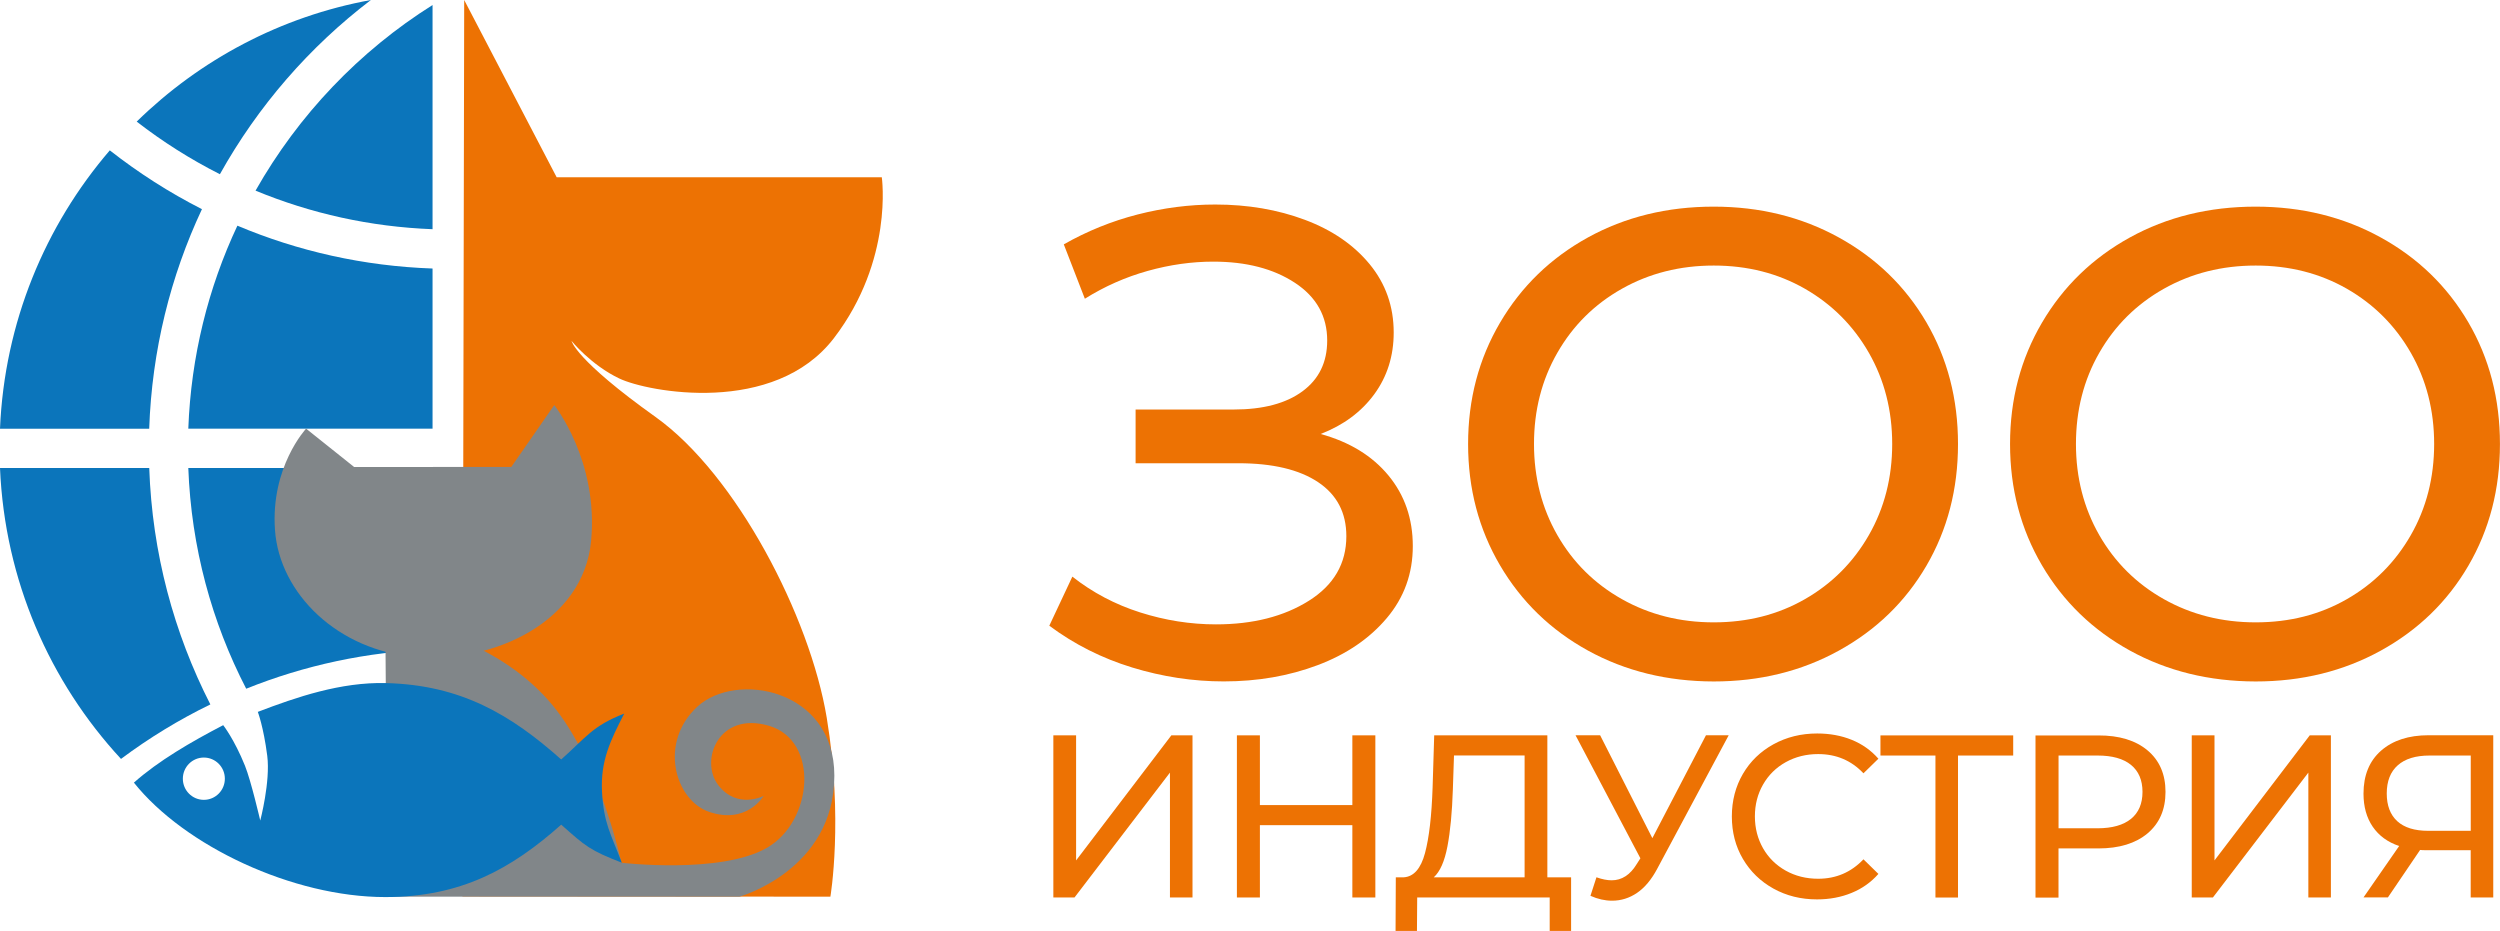 <svg width="239" height="89" viewBox="0 0 239 89" fill="none" xmlns="http://www.w3.org/2000/svg">
<g clip-path="url(#clip0_103_2186)">
<path d="M21.022 16.655C18.207 15.23 15.544 13.546 13.069 11.625C19.101 5.719 26.835 1.574 35.458 0C29.579 4.477 24.655 10.147 21.022 16.655Z" fill="#0B75BB"/>
<path d="M19.306 19.996C16.3 26.403 14.522 33.498 14.264 40.984H0C0.43 30.827 4.312 21.575 10.497 14.374C13.236 16.52 16.18 18.407 19.306 19.996Z" fill="#0B75BB"/>
<path d="M14.268 44.743C14.546 52.859 16.625 60.522 20.11 67.343C17.093 68.811 14.235 70.559 11.568 72.552C4.761 65.196 0.454 55.473 0 44.743H14.268Z" fill="#0B75BB"/>
<path d="M41.352 25.671V40.979H18.002C18.26 34.062 19.909 27.5 22.695 21.575C28.474 24.011 34.765 25.44 41.352 25.671Z" fill="#0B75BB"/>
<path d="M41.352 0.481V21.912C35.386 21.686 29.684 20.4 24.43 18.225C28.527 10.99 34.354 4.881 41.352 0.481Z" fill="#0B75BB"/>
<path d="M41.352 85.24C34.889 81.173 29.421 75.656 25.396 69.139C30.377 67.199 35.745 66.048 41.352 65.837V85.24Z" fill="#0B75BB"/>
<path d="M41.352 44.743V62.082C35.08 62.299 29.081 63.613 23.537 65.841C20.248 59.483 18.284 52.329 18.002 44.743H41.352Z" fill="#0B75BB"/>
<path d="M44.377 0L53.216 16.944H84.3C84.3 16.944 85.442 24.843 79.735 32.309C74.033 39.775 61.911 37.479 59.205 36.184C56.495 34.894 54.64 32.593 54.64 32.593C54.64 32.593 54.975 34.374 62.675 39.867C70.376 45.359 77.431 58.929 79.037 68.619C80.643 78.309 79.386 85.722 79.386 85.722L44.205 85.698L44.377 0Z" fill="#ED7203"/>
<path d="M33.857 44.647L48.88 44.637L52.986 38.726C52.986 38.726 57.24 44.045 56.509 51.728C55.778 59.41 47.265 63.401 39.784 62.809C32.303 62.217 26.73 56.753 26.29 50.693C25.85 44.637 29.263 40.979 29.263 40.979L33.857 44.647Z" fill="#818689"/>
<path d="M36.835 59.333L37.035 85.722H70.696C70.696 85.722 79.764 83.185 79.764 74.155C79.764 65.832 70.342 64.152 66.662 67.56C62.933 71.011 64.544 76.489 67.771 77.606C71.389 78.858 73.01 76.085 73.01 76.085C73.01 76.085 70.491 77.404 68.674 75.069C66.863 72.735 68.674 67.964 73.511 69.384C78.349 70.804 77.742 78.516 73.311 81.057C68.875 83.594 59.406 82.478 59.406 82.478C59.406 82.478 57.594 73.953 53.56 68.369C49.526 62.785 43.283 60.96 43.283 60.96L36.835 59.333Z" fill="#818689"/>
<path d="M21.338 69.326C21.338 69.326 22.399 70.674 23.422 73.211C23.995 74.631 24.88 78.444 24.88 78.444C24.88 78.444 25.864 74.718 25.549 72.258C25.191 69.466 24.646 68.056 24.646 68.056C28.36 66.636 32.58 65.196 36.887 65.302C44.095 65.48 48.861 68.344 53.651 72.605C55.998 70.525 56.624 69.399 59.678 68.219C58.359 70.775 57.403 72.735 57.551 75.671C57.709 78.699 58.392 79.71 59.444 82.473C56.39 81.288 55.998 80.918 53.651 78.838C48.861 83.098 44.038 85.76 36.83 85.76C27.996 85.76 17.633 80.879 12.801 74.819C15.148 72.735 18.255 70.93 21.338 69.326ZM19.488 76.465C20.597 76.465 21.496 75.56 21.496 74.444C21.496 73.327 20.597 72.422 19.488 72.422C18.379 72.422 17.48 73.327 17.48 74.444C17.48 75.56 18.379 76.465 19.488 76.465Z" fill="#0B75BB"/>
<path d="M132.736 45.456C134.289 47.338 135.064 49.586 135.064 52.209C135.064 54.828 134.237 57.124 132.578 59.088C130.919 61.052 128.716 62.554 125.967 63.589C123.219 64.624 120.227 65.143 116.995 65.143C114.056 65.143 111.14 64.701 108.243 63.815C105.346 62.929 102.703 61.596 100.313 59.819L102.517 55.126C104.448 56.647 106.608 57.788 109.003 58.549C111.398 59.309 113.807 59.69 116.245 59.69C119.772 59.69 122.731 58.939 125.121 57.437C127.516 55.935 128.711 53.875 128.711 51.256C128.711 49.018 127.808 47.294 126.006 46.091C124.199 44.888 121.661 44.286 118.386 44.286H108.563V39.15H117.942C120.752 39.15 122.946 38.567 124.519 37.407C126.092 36.247 126.88 34.63 126.88 32.555C126.88 30.23 125.853 28.391 123.797 27.038C121.742 25.686 119.142 25.012 115.992 25.012C113.936 25.012 111.847 25.305 109.725 25.898C107.607 26.49 105.6 27.375 103.712 28.559L101.699 23.361C103.922 22.095 106.274 21.142 108.75 20.506C111.226 19.871 113.702 19.553 116.178 19.553C119.285 19.553 122.139 20.039 124.739 21.012C127.339 21.984 129.409 23.399 130.939 25.257C132.468 27.12 133.238 29.296 133.238 31.79C133.238 34.033 132.616 35.997 131.383 37.686C130.145 39.376 128.434 40.647 126.254 41.489C129.022 42.254 131.182 43.573 132.736 45.456Z" fill="#ED7203"/>
<path d="M151.808 62.193C148.242 60.229 145.441 57.514 143.405 54.048C141.369 50.582 140.35 46.717 140.35 42.447C140.35 38.177 141.369 34.312 143.405 30.846C145.441 27.38 148.242 24.665 151.808 22.701C155.374 20.737 159.384 19.755 163.83 19.755C168.237 19.755 172.223 20.737 175.789 22.701C179.355 24.665 182.147 27.37 184.164 30.817C186.176 34.264 187.185 38.139 187.185 42.452C187.185 46.765 186.176 50.64 184.164 54.086C182.152 57.533 179.36 60.233 175.789 62.202C172.223 64.166 168.237 65.148 163.83 65.148C159.384 65.139 155.379 64.157 151.808 62.193ZM172.553 57.278C175.134 55.8 177.171 53.759 178.662 51.16C180.153 48.56 180.894 45.653 180.894 42.442C180.894 39.231 180.149 36.324 178.662 33.725C177.171 31.125 175.134 29.089 172.553 27.606C169.972 26.129 167.066 25.387 163.835 25.387C160.603 25.387 157.673 26.129 155.054 27.606C152.429 29.084 150.374 31.125 148.883 33.725C147.391 36.324 146.65 39.231 146.65 42.442C146.65 45.653 147.396 48.56 148.883 51.16C150.374 53.759 152.429 55.8 155.054 57.278C157.678 58.756 160.603 59.497 163.835 59.497C167.066 59.497 169.972 58.761 172.553 57.278Z" fill="#ED7203"/>
<path d="M203.618 62.193C200.053 60.229 197.252 57.514 195.215 54.048C193.179 50.582 192.161 46.717 192.161 42.447C192.161 38.177 193.179 34.312 195.215 30.846C197.252 27.38 200.053 24.665 203.618 22.701C207.184 20.737 211.195 19.755 215.64 19.755C220.047 19.755 224.034 20.737 227.6 22.701C231.166 24.665 233.957 27.37 235.974 30.817C237.987 34.264 238.995 38.139 238.995 42.452C238.995 46.765 237.987 50.64 235.974 54.086C233.962 57.533 231.17 60.233 227.6 62.202C224.034 64.166 220.047 65.148 215.64 65.148C211.195 65.139 207.189 64.157 203.618 62.193ZM224.364 57.278C226.945 55.8 228.981 53.759 230.473 51.16C231.964 48.56 232.705 45.653 232.705 42.442C232.705 39.231 231.959 36.324 230.473 33.725C228.981 31.125 226.945 29.089 224.364 27.606C221.782 26.129 218.876 25.387 215.645 25.387C212.414 25.387 209.484 26.129 206.864 27.606C204.24 29.084 202.184 31.125 200.693 33.725C199.202 36.324 198.461 39.231 198.461 42.442C198.461 45.653 199.207 48.56 200.693 51.16C202.184 53.759 204.24 55.8 206.864 57.278C209.488 58.756 212.414 59.497 215.645 59.497C218.876 59.497 221.782 58.761 224.364 57.278Z" fill="#ED7203"/>
<path d="M100.695 70.299H102.875V82.256L111.981 70.299H114.003V85.799H111.847V73.861L102.722 85.799H100.7V70.299H100.695Z" fill="#ED7203"/>
<path d="M131.484 70.299V85.799H129.285V78.886H120.446V85.799H118.248V70.299H120.446V76.966H129.285V70.299H131.484Z" fill="#ED7203"/>
<path d="M150.197 83.873V89.188H148.151V85.799H135.484L135.46 89.188H133.415L133.439 83.873H134.184C135.15 83.816 135.833 83.041 136.23 81.558C136.627 80.075 136.866 77.981 136.957 75.281L137.11 70.299H147.927V83.873H150.197ZM138.376 80.908C138.104 82.338 137.669 83.329 137.067 83.873H145.752V72.224H139.002L138.893 75.478C138.821 77.669 138.649 79.474 138.376 80.908Z" fill="#ED7203"/>
<path d="M165.259 70.299L158.419 83.074C157.874 84.095 157.238 84.855 156.507 85.356C155.775 85.857 154.972 86.107 154.112 86.107C153.438 86.107 152.75 85.953 152.047 85.64L152.621 83.869C153.161 84.061 153.648 84.157 154.074 84.157C155.039 84.157 155.842 83.642 156.469 82.607L156.822 82.054L150.623 70.294H152.974L157.965 80.128L163.089 70.294H165.259V70.299Z" fill="#ED7203"/>
<path d="M169.537 84.947C168.299 84.258 167.329 83.315 166.621 82.112C165.914 80.908 165.565 79.556 165.565 78.049C165.565 76.542 165.919 75.19 166.621 73.986C167.324 72.783 168.299 71.839 169.547 71.151C170.794 70.467 172.185 70.121 173.724 70.121C174.924 70.121 176.028 70.323 177.023 70.727C178.022 71.132 178.872 71.733 179.575 72.532L178.146 73.928C176.989 72.701 175.546 72.09 173.815 72.09C172.673 72.09 171.64 72.35 170.713 72.865C169.79 73.38 169.069 74.092 168.548 75.002C168.027 75.912 167.768 76.922 167.768 78.049C167.768 79.171 168.031 80.186 168.548 81.096C169.069 82.006 169.79 82.713 170.713 83.233C171.635 83.748 172.668 84.008 173.815 84.008C175.531 84.008 176.975 83.387 178.146 82.15L179.575 83.546C178.872 84.345 178.017 84.952 177.013 85.361C176.009 85.775 174.905 85.982 173.705 85.982C172.166 85.982 170.775 85.635 169.537 84.947Z" fill="#ED7203"/>
<path d="M192.462 72.229H187.185V85.804H185.029V72.229H179.771V70.304H192.462V72.229Z" fill="#ED7203"/>
<path d="M205.306 71.738C206.448 72.696 207.022 74.02 207.022 75.705C207.022 77.389 206.448 78.708 205.306 79.671C204.163 80.629 202.596 81.11 200.597 81.11H196.793V85.808H194.594V70.308H200.597C202.591 70.299 204.163 70.78 205.306 71.738ZM203.724 78.285C204.455 77.688 204.823 76.826 204.823 75.705C204.823 74.583 204.455 73.721 203.724 73.124C202.992 72.528 201.926 72.229 200.535 72.229H196.797V79.185H200.535C201.926 79.18 202.987 78.882 203.724 78.285Z" fill="#ED7203"/>
<path d="M209.527 70.299H211.706V82.256L220.812 70.299H222.834V85.799H220.678V73.861L211.553 85.799H209.531V70.299H209.527Z" fill="#ED7203"/>
<path d="M238.355 70.299V85.799H236.199V81.279H231.954C231.691 81.279 231.491 81.274 231.362 81.255L228.283 85.794H225.951L229.359 80.879C228.259 80.509 227.418 79.892 226.83 79.031C226.242 78.164 225.951 77.115 225.951 75.873C225.951 74.116 226.51 72.749 227.633 71.762C228.756 70.78 230.267 70.289 232.174 70.289H238.355V70.299ZM229.177 78.506C229.846 79.118 230.831 79.426 232.136 79.426H236.204V72.229H232.265C230.946 72.229 229.932 72.537 229.23 73.158C228.527 73.779 228.173 74.679 228.173 75.859C228.173 77.009 228.508 77.89 229.177 78.506Z" fill="#ED7203"/>
</g>
<defs>
<clipPath id="clip0_103_2186">
<rect width="239" height="89" fill="white"/>
</clipPath>
</defs>
</svg>
